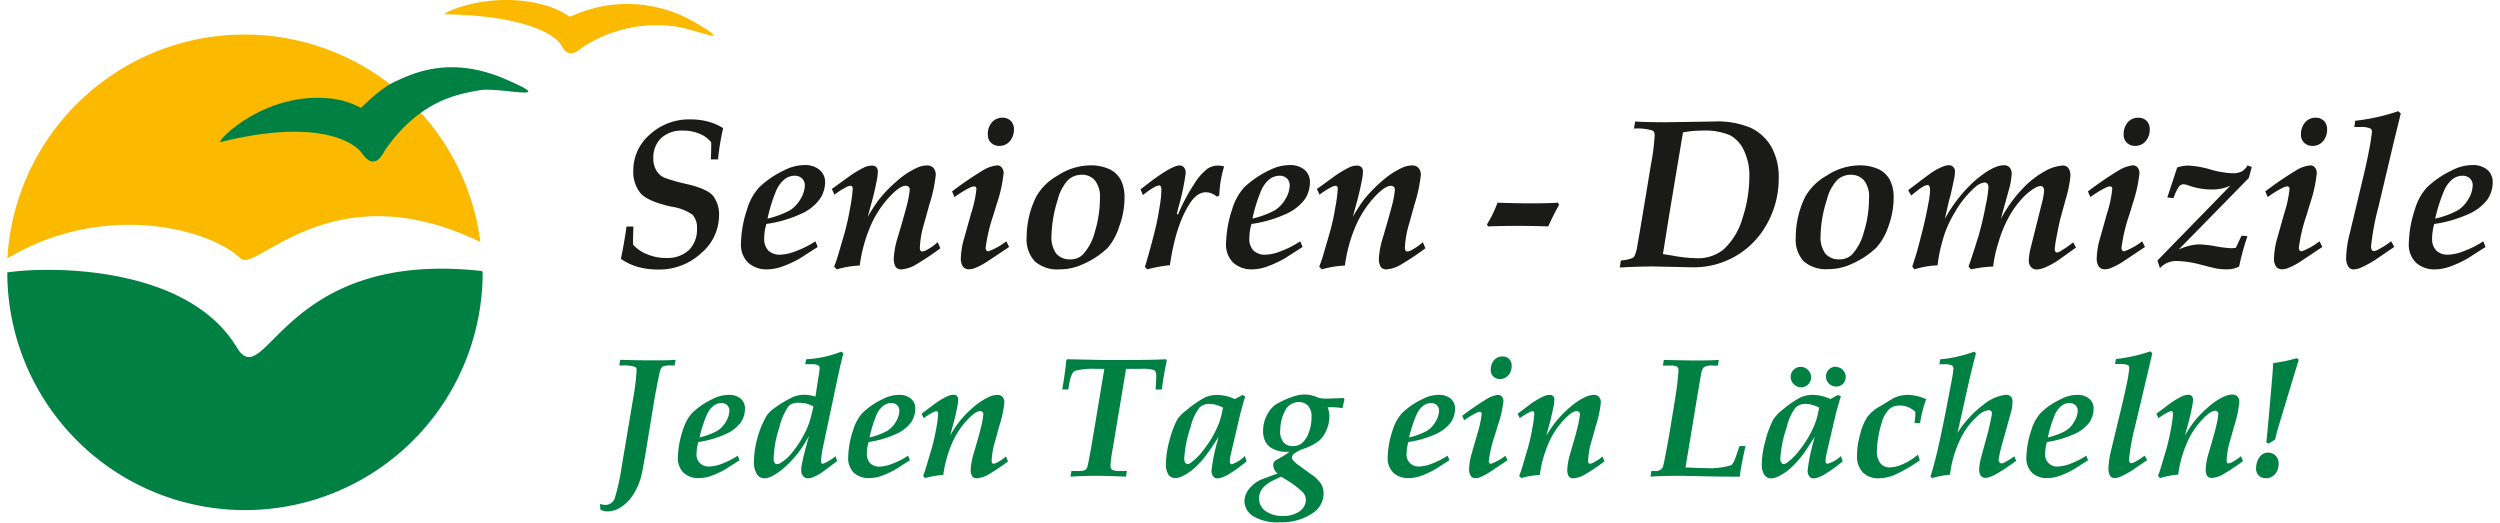 <?xml version="1.0"?>
<svg xmlns="http://www.w3.org/2000/svg" id="Ebene_1" data-name="Ebene 1" viewBox="0 0 438.57 92.23" width="397" height="83"><defs><style>.cls-1{fill:#008143;}.cls-2{fill:#fbba00;}.cls-3{fill:#1a1a18;}</style></defs><path class="cls-1" d="M136.51,106.61l-.08-1a3.61,3.61,0,0,0,1,.18,1.75,1.75,0,0,0,1.64-1.28A37.76,37.76,0,0,0,140.27,99l2-11.91A42.38,42.38,0,0,0,142.9,82a.57.57,0,0,0-.29-.57,5.91,5.91,0,0,0-2.13-.25h-.64l.16-1c2.11.07,4,.1,5.69.1s2.93,0,4.08-.1l-.17,1h-.52a3.85,3.85,0,0,0-1.61.2,1.77,1.77,0,0,0-.49,1c-.14.53-.44,2.06-.91,4.59l-1.53,9.32c-.4,2.37-.66,3.78-.78,4.22a11.08,11.08,0,0,1-1.45,3.44,7.22,7.22,0,0,1-2.15,2.21,4.41,4.41,0,0,1-2.34.77A2.55,2.55,0,0,1,136.51,106.61Z" transform="translate(-31.85 -16.69)"/><path class="cls-1" d="M160.75,97.1l.32.8-2.49,1.59a15.05,15.05,0,0,1-2.64,1.21,6.21,6.21,0,0,1-2,.35,3.8,3.8,0,0,1-2.76-.94,3.59,3.59,0,0,1-1-2.7,16.09,16.09,0,0,1,.87-4.79,7.91,7.91,0,0,1,1.66-3.07,13.19,13.19,0,0,1,3.58-2.44,6.19,6.19,0,0,1,2.87-.74,3.11,3.11,0,0,1,2.1.67,2.22,2.22,0,0,1,.76,1.76,4.3,4.3,0,0,1-.75,2.44,6.57,6.57,0,0,1-2.69,2.06,17.83,17.83,0,0,1-4.79,1.39,7.33,7.33,0,0,0-.31,2A2.08,2.08,0,0,0,155.83,99a6.61,6.61,0,0,0,2.15-.49A14.46,14.46,0,0,0,160.75,97.1ZM154,93.88a12.63,12.63,0,0,0,3.18-1.19,4.5,4.5,0,0,0,1.49-1.62,3.89,3.89,0,0,0,.6-1.88,1.36,1.36,0,0,0-.39-1,1.45,1.45,0,0,0-1-.38,2.31,2.31,0,0,0-1.39.47,4.11,4.11,0,0,0-1.22,1.65A22.57,22.57,0,0,0,154,93.88Z" transform="translate(-31.85 -16.69)"/><path class="cls-1" d="M178,97.18l.27.88-2.69,2a8.08,8.08,0,0,1-1.64.87,2.28,2.28,0,0,1-.81.16,1.06,1.06,0,0,1-.85-.4,1.61,1.61,0,0,1-.34-1.07,4.23,4.23,0,0,1,.08-.79c.22-1.13.44-2.09.66-2.89l.64-2.36a19,19,0,0,1-4.54,5.78c-1.37,1.15-2.48,1.73-3.33,1.73a1.57,1.57,0,0,1-1.33-.73,4.2,4.2,0,0,1-.52-2.38,17.21,17.21,0,0,1,2-7.5A4.38,4.38,0,0,1,166.82,89a20.58,20.58,0,0,1,3.61-2.23,5.28,5.28,0,0,1,2.12-.42,7.19,7.19,0,0,1,1.9.32l.5-3.2c.17-1.06.25-1.66.25-1.81a.56.56,0,0,0-.28-.52,2.28,2.28,0,0,0-1.11-.18h-1.16l.17-.88A19.22,19.22,0,0,0,179,78.74l.4.28c-.34,1.23-.69,2.75-1.07,4.54l-2.54,12a13.85,13.85,0,0,0-.35,2.47c0,.33.11.5.32.5A7.08,7.08,0,0,0,178,97.18Zm-3.9-8.76a4.78,4.78,0,0,0-2.52-.65,2.58,2.58,0,0,0-1.8.5,10.84,10.84,0,0,0-1.7,3.86,19,19,0,0,0-1,5.53,1.16,1.16,0,0,0,.17.7.5.5,0,0,0,.43.22,1.62,1.62,0,0,0,.82-.32,7.69,7.69,0,0,0,1.92-1.82,18.76,18.76,0,0,0,2.2-3.42,14.7,14.7,0,0,0,1.18-3.31Z" transform="translate(-31.85 -16.69)"/><path class="cls-1" d="M190.8,97.1l.33.8-2.5,1.59A14.68,14.68,0,0,1,186,100.7a6.21,6.21,0,0,1-2,.35,3.83,3.83,0,0,1-2.77-.94,3.59,3.59,0,0,1-1-2.7,16.37,16.37,0,0,1,.86-4.79,7.92,7.92,0,0,1,1.67-3.07,13.27,13.27,0,0,1,3.57-2.44,6.23,6.23,0,0,1,2.88-.74,3.11,3.11,0,0,1,2.1.67,2.22,2.22,0,0,1,.76,1.76,4.24,4.24,0,0,1-.76,2.44,6.57,6.57,0,0,1-2.69,2.06,17.64,17.64,0,0,1-4.78,1.39,7,7,0,0,0-.31,2,2.36,2.36,0,0,0,.59,1.75,2.33,2.33,0,0,0,1.7.59,6.66,6.66,0,0,0,2.15-.49A14.4,14.4,0,0,0,190.8,97.1ZM184,93.88a12.36,12.36,0,0,0,3.17-1.19,4.53,4.53,0,0,0,1.5-1.62,4,4,0,0,0,.59-1.88,1.36,1.36,0,0,0-.39-1,1.45,1.45,0,0,0-1.05-.38,2.3,2.3,0,0,0-1.38.47,4.11,4.11,0,0,0-1.22,1.65A21.74,21.74,0,0,0,184,93.88Z" transform="translate(-31.85 -16.69)"/><path class="cls-1" d="M193.82,101.05l-.37-.38c.2-.53.38-1,.51-1.46.47-1.59.8-2.71,1-3.36.33-1.19.61-2.41.83-3.68a20.22,20.22,0,0,0,.32-2.48c0-.29-.11-.44-.33-.44a1.65,1.65,0,0,0-.64.24,9.76,9.76,0,0,0-1.58,1l-.38-.79,2.21-1.67a14.65,14.65,0,0,1,2.42-1.46,2.7,2.7,0,0,1,1-.22.85.85,0,0,1,.62.22.94.94,0,0,1,.21.68,5.66,5.66,0,0,1-.11,1c-.22,1.12-.45,2.15-.71,3.09l-.6,2.2a24.24,24.24,0,0,1,1.56-2.38,20.64,20.64,0,0,1,2.6-2.68A11.73,11.73,0,0,1,205,86.77a3.86,3.86,0,0,1,1.53-.4,1.21,1.21,0,0,1,.94.36,1.46,1.46,0,0,1,.32,1,20.09,20.09,0,0,1-.9,4.14l-.74,2.69a13.79,13.79,0,0,0-.6,3.4c0,.37.11.56.33.56a1.77,1.77,0,0,0,.74-.28,7.17,7.17,0,0,0,1.45-1l.37.87a38.46,38.46,0,0,1-3.51,2.34,4.69,4.69,0,0,1-2,.64.94.94,0,0,1-.81-.35,2.13,2.13,0,0,1-.27-1.24,12.25,12.25,0,0,1,.59-3l.47-1.63q.63-2.17.78-2.88a13.51,13.51,0,0,0,.39-2.19.54.54,0,0,0-.15-.41.57.57,0,0,0-.42-.15c-.49,0-1.15.42-2,1.27a14.37,14.37,0,0,0-2.88,4.23,21,21,0,0,0-1.62,5.76A14.72,14.72,0,0,0,193.82,101.05Z" transform="translate(-31.85 -16.69)"/><path class="cls-1" d="M219.46,100.8l.16-1h1.22a2.46,2.46,0,0,0,1.23-.19,1.18,1.18,0,0,0,.41-.7c.09-.35.32-1.53.68-3.56q1.05-6.21,2.27-13.57h-1.5a12.21,12.21,0,0,0-3.67.35c-.43.18-.75.88-1,2.12l-.19,1.17H218c.31-1.72.55-3.46.73-5.21l.16-.13,6.18.13h4.17q4.89,0,7-.13l.22.13-.3,1.53c-.28,1.5-.47,2.73-.57,3.68h-1.12c.08-1,.12-1.81.12-2.38s-.13-.9-.39-1.05a7.66,7.66,0,0,0-2.45-.21h-2.49q-.7,4.26-2.42,14.48a19.19,19.19,0,0,0-.32,2.63.77.77,0,0,0,.31.7,2.8,2.8,0,0,0,1.35.21h1.23l-.16,1c-2.2-.1-4-.15-5.3-.15S221,100.7,219.46,100.8Z" transform="translate(-31.85 -16.69)"/><path class="cls-1" d="M250.22,97.15l.31.95q-3.66,3-5.13,3a.82.82,0,0,1-.72-.31,1.61,1.61,0,0,1-.34-1.06,31.73,31.73,0,0,1,1-5l.26-1a42.24,42.24,0,0,1-2.48,3.65A15.09,15.09,0,0,1,241,99.57a8.34,8.34,0,0,1-2,1.23,2.77,2.77,0,0,1-1,.25,1.48,1.48,0,0,1-1.25-.6,3.43,3.43,0,0,1-.45-2,16.19,16.19,0,0,1,.63-4.06,16.86,16.86,0,0,1,1.36-3.66,6.37,6.37,0,0,1,1.62-1.64,19,19,0,0,1,3.3-2.28,5.17,5.17,0,0,1,2.09-.43,7.41,7.41,0,0,1,3.16.74l1.37-.74.48.3c-.08.18-.18.49-.31.91l-.55,2-1.65,7.07a6.39,6.39,0,0,0-.22,1.42c0,.34.11.52.35.52A5.39,5.39,0,0,0,250.22,97.15Zm-3.85-8.54a7.3,7.3,0,0,0-1.27-.49,4.54,4.54,0,0,0-1.19-.16,2.43,2.43,0,0,0-1.72.68,9.32,9.32,0,0,0-1.55,3.45,21,21,0,0,0-1.11,5.47,1.44,1.44,0,0,0,.17.77.51.51,0,0,0,.42.25,1.24,1.24,0,0,0,.6-.25A11.35,11.35,0,0,0,243,96a18.74,18.74,0,0,0,2.15-3.47,11.75,11.75,0,0,0,1.07-3.2Z" transform="translate(-31.85 -16.69)"/><path class="cls-1" d="M256,100.25a2,2,0,0,1-.77-1.45,1,1,0,0,1,.45-.88l1.16-.67a10,10,0,0,0,1.23-.82l-.63,0a5,5,0,0,1-2.26-.55,2.82,2.82,0,0,1-1.27-1.17,3.78,3.78,0,0,1-.46-2,5.8,5.8,0,0,1,.67-2.76,5,5,0,0,1,1.54-1.87,15.23,15.23,0,0,1,3.1-1.41,5.72,5.72,0,0,1,1.9-.36,5.34,5.34,0,0,1,2.08.37,4.16,4.16,0,0,0,.92.29,8,8,0,0,0,1.09.06l2.91-.1.14.24-.35,1.54a12.38,12.38,0,0,0-2.23-.16l-.38,0a4.62,4.62,0,0,1,.31,1.63,6,6,0,0,1-.54,2.43,5.18,5.18,0,0,1-1.29,1.86,9.71,9.71,0,0,1-2.63,1.38,6,6,0,0,0-1.74.87,1,1,0,0,0-.42.68.76.76,0,0,0,.22.53,6.14,6.14,0,0,0,1.17,1l1.95,1.41a6.72,6.72,0,0,1,1.77,1.68,3.22,3.22,0,0,1,.48,1.73,4.12,4.12,0,0,1-1.83,3.42,9.67,9.67,0,0,1-5.89,1.68,8.26,8.26,0,0,1-4.72-1.09,3.21,3.21,0,0,1-1.53-2.68,3.48,3.48,0,0,1,.74-2,5.76,5.76,0,0,1,2.13-1.73C253.49,101.17,254.49,100.78,256,100.25Zm.65.55-1.48.68a6.85,6.85,0,0,0-1.38.93,3.1,3.1,0,0,0-.79,1,3,3,0,0,0-.27,1.27,2.69,2.69,0,0,0,1.12,2.17,4.92,4.92,0,0,0,3.08.87,4.69,4.69,0,0,0,3-.84,2.52,2.52,0,0,0,1.06-2,1.92,1.92,0,0,0-.46-1.23,14,14,0,0,0-2.51-2Zm-.19-8.11a3.05,3.05,0,0,0,.59,2.06,2.14,2.14,0,0,0,1.7.66,2.43,2.43,0,0,0,1.55-.53,4.14,4.14,0,0,0,1.19-1.82,7.45,7.45,0,0,0,.5-2.77,2.84,2.84,0,0,0-.6-2,2.19,2.19,0,0,0-1.69-.65,2.62,2.62,0,0,0-2.39,1.57A7.13,7.13,0,0,0,256.48,92.69Z" transform="translate(-31.85 -16.69)"/><path class="cls-1" d="M286,97.1l.32.8-2.49,1.59a15.05,15.05,0,0,1-2.64,1.21,6.16,6.16,0,0,1-2,.35,3.8,3.8,0,0,1-2.76-.94,3.59,3.59,0,0,1-1-2.7,16.09,16.09,0,0,1,.87-4.79A7.91,7.91,0,0,1,278,89.55a13.35,13.35,0,0,1,3.58-2.44,6.22,6.22,0,0,1,2.87-.74,3.11,3.11,0,0,1,2.1.67,2.23,2.23,0,0,1,.77,1.76,4.32,4.32,0,0,1-.76,2.44,6.57,6.57,0,0,1-2.69,2.06,17.72,17.72,0,0,1-4.79,1.39,7.33,7.33,0,0,0-.31,2A2.08,2.08,0,0,0,281.07,99a6.61,6.61,0,0,0,2.15-.49A14.46,14.46,0,0,0,286,97.1Zm-6.78-3.22a12.63,12.63,0,0,0,3.18-1.19,4.42,4.42,0,0,0,1.49-1.62,3.89,3.89,0,0,0,.6-1.88,1.36,1.36,0,0,0-.39-1,1.45,1.45,0,0,0-1-.38,2.35,2.35,0,0,0-1.39.47,4.2,4.2,0,0,0-1.22,1.65A22.57,22.57,0,0,0,279.21,93.88Z" transform="translate(-31.85 -16.69)"/><path class="cls-1" d="M288.93,90.85l-.35-.79a49.45,49.45,0,0,1,4.5-3.07,4.77,4.77,0,0,1,1.85-.62.86.86,0,0,1,.66.31,1.26,1.26,0,0,1,.26.84,19.47,19.47,0,0,1-1,4.28l-.48,1.59a23.41,23.41,0,0,0-1.1,4.64c0,.33.14.5.41.5a9.6,9.6,0,0,0,2.51-1.41l.39.78-3,2a9.9,9.9,0,0,1-1.83,1,2.22,2.22,0,0,1-.79.16,1,1,0,0,1-.86-.37,2,2,0,0,1-.3-1.21,10.8,10.8,0,0,1,.47-2.82l1-3.49a17.39,17.39,0,0,0,.74-3.42c0-.26-.11-.39-.34-.39a1.78,1.78,0,0,0-.7.24A14.19,14.19,0,0,0,288.93,90.85ZM293.62,82a2.56,2.56,0,0,1,.59-1.77,1.91,1.91,0,0,1,1.49-.64,1.56,1.56,0,0,1,1.16.45,1.59,1.59,0,0,1,.45,1.18,2.51,2.51,0,0,1-.58,1.69,1.89,1.89,0,0,1-1.48.66,1.59,1.59,0,0,1-1.18-.45A1.52,1.52,0,0,1,293.62,82Z" transform="translate(-31.85 -16.69)"/><path class="cls-1" d="M299,101.05l-.37-.38c.21-.53.38-1,.52-1.46.47-1.59.79-2.71,1-3.36.33-1.19.6-2.41.82-3.68a19,19,0,0,0,.33-2.48c0-.29-.11-.44-.34-.44a1.57,1.57,0,0,0-.63.24,9.45,9.45,0,0,0-1.59,1l-.38-.79,2.22-1.67A14.63,14.63,0,0,1,303,86.59a2.74,2.74,0,0,1,1-.22.88.88,0,0,1,.63.22.94.94,0,0,1,.21.68,5.8,5.8,0,0,1-.12,1c-.21,1.12-.45,2.15-.7,3.09l-.6,2.2A27.17,27.17,0,0,1,305,91.22a20.08,20.08,0,0,1,2.61-2.68,11.31,11.31,0,0,1,2.65-1.77,3.78,3.78,0,0,1,1.52-.4,1.19,1.19,0,0,1,.94.36,1.41,1.41,0,0,1,.32,1,19.81,19.81,0,0,1-.89,4.14l-.75,2.69a13.79,13.79,0,0,0-.6,3.4c0,.37.11.56.34.56a1.78,1.78,0,0,0,.73-.28,7.28,7.28,0,0,0,1.46-1l.36.87a40.35,40.35,0,0,1-3.5,2.34,4.72,4.72,0,0,1-2,.64,1,1,0,0,1-.81-.35,2.22,2.22,0,0,1-.26-1.24,12.25,12.25,0,0,1,.59-3l.47-1.63c.42-1.45.67-2.41.77-2.88a12.83,12.83,0,0,0,.4-2.19.51.51,0,0,0-.16-.41.56.56,0,0,0-.41-.15c-.49,0-1.16.42-2,1.27a14.2,14.2,0,0,0-2.89,4.23,21,21,0,0,0-1.62,5.76A14.94,14.94,0,0,0,299,101.05Z" transform="translate(-31.85 -16.69)"/><path class="cls-1" d="M321.8,100.8l.16-1h.66a1.36,1.36,0,0,0,1.34-.63c.12-.22.53-2.25,1.2-6.06l.92-5.63c.21-1.21.37-2.37.49-3.47s.17-1.77.17-2a.71.71,0,0,0-.27-.63,2.15,2.15,0,0,0-1.07-.18H324l.16-1c2.65.07,4.48.1,5.5.1,1.26,0,2.67,0,4.21-.1l-.17,1h-.82a3.22,3.22,0,0,0-1.61.24,2.05,2.05,0,0,0-.51,1.17c-.1.46-.38,2.12-.86,5q-1.26,7.65-1.92,11.55c1.52.09,2.7.13,3.52.13A13.2,13.2,0,0,0,336,98.8c.3-.13.62-.77,1-1.9l.51-1.5h1.06q-.84,3.69-1,5.4-3.63,0-6-.06l-4.28-.09Q323.59,100.65,321.8,100.8Z" transform="translate(-31.85 -16.69)"/><path class="cls-1" d="M355.41,97.15l.31.95q-3.66,3-5.13,3a.85.85,0,0,1-.72-.31,1.66,1.66,0,0,1-.34-1.06,33.08,33.08,0,0,1,1-5l.27-1c-1.2,1.88-2,3.1-2.48,3.65a15.62,15.62,0,0,1-2.17,2.24,8.34,8.34,0,0,1-2,1.23,2.69,2.69,0,0,1-1,.25,1.49,1.49,0,0,1-1.25-.6,3.43,3.43,0,0,1-.45-2,15.81,15.81,0,0,1,.64-4.06,16.92,16.92,0,0,1,1.35-3.66A6.54,6.54,0,0,1,345,89.08a18.91,18.91,0,0,1,3.31-2.28,5.14,5.14,0,0,1,2.09-.43,7.21,7.21,0,0,1,1.6.19,7,7,0,0,1,1.55.55l1.37-.74.49.3a7.53,7.53,0,0,0-.31.91l-.56,2-1.65,7.07A6.39,6.39,0,0,0,352.7,98c0,.34.12.52.35.52A5.39,5.39,0,0,0,355.41,97.15Zm-3.85-8.54a6.73,6.73,0,0,0-1.27-.49,4.52,4.52,0,0,0-1.18-.16,2.43,2.43,0,0,0-1.73.68,9.19,9.19,0,0,0-1.54,3.45,20.69,20.69,0,0,0-1.12,5.47,1.35,1.35,0,0,0,.18.77.49.49,0,0,0,.41.25,1.17,1.17,0,0,0,.6-.25A10.86,10.86,0,0,0,348.2,96a18.8,18.8,0,0,0,2.16-3.47,12.48,12.48,0,0,0,1.07-3.2Zm-3.26-7.18a1.75,1.75,0,0,1,1.27.52,1.77,1.77,0,1,1-2.5,2.5,1.73,1.73,0,0,1-.53-1.27,1.76,1.76,0,0,1,1.76-1.75Zm6.2,0a1.78,1.78,0,0,1,1.27,3,1.79,1.79,0,0,1-3-1.29,1.74,1.74,0,0,1,1.76-1.75Z" transform="translate(-31.85 -16.69)"/><path class="cls-1" d="M369,96.91l.33,1a27.42,27.42,0,0,1-4.47,2.59,7.6,7.6,0,0,1-2.72.59,3.85,3.85,0,0,1-2.89-1.06,4.15,4.15,0,0,1-1-3,13.48,13.48,0,0,1,.55-3.69A9.88,9.88,0,0,1,360,90.36a6.83,6.83,0,0,1,2.14-1.88l2.58-1.55a5.8,5.8,0,0,1,2.54-.56,6.91,6.91,0,0,1,1.49.19,10.51,10.51,0,0,1,1.7.56,21.72,21.72,0,0,0-1.07,4.23h-1a12.26,12.26,0,0,0,.16-1.54l0-.47a4.65,4.65,0,0,0-1.3-.82,4,4,0,0,0-1.46-.27,2.66,2.66,0,0,0-1.79.58,5.42,5.42,0,0,0-1.41,2.54,18.83,18.83,0,0,0-.83,4.95,3.23,3.23,0,0,0,.62,2.1,2,2,0,0,0,1.64.75,6.27,6.27,0,0,0,2.38-.6A10.72,10.72,0,0,0,369,96.91Z" transform="translate(-31.85 -16.69)"/><path class="cls-1" d="M371.5,101.05l-.29-.25c.57-1.86,1.11-3.93,1.6-6.21l.44-2.08q.57-2.66,1.75-8.94a15.83,15.83,0,0,0,.26-1.77.67.67,0,0,0-.31-.65,3.31,3.31,0,0,0-1.39-.18h-.78l.15-.88a19.39,19.39,0,0,0,3-.47,21.86,21.86,0,0,0,3-.88l.31.27q-.72,2.73-1.47,6.06l-1.79,8A18.93,18.93,0,0,1,380.69,88a7.46,7.46,0,0,1,3.77-1.64,1.27,1.27,0,0,1,.93.31,1.37,1.37,0,0,1,.29,1,7.31,7.31,0,0,1-.14,1.3c-.05.22-.33,1.23-.83,3L384.15,94a30.33,30.33,0,0,0-.92,3.8.7.7,0,0,0,.17.47.49.49,0,0,0,.39.19,1.25,1.25,0,0,0,.57-.22A10.15,10.15,0,0,0,386,97.2l.33.81q-4.1,3-5.35,3a1.08,1.08,0,0,1-.88-.36,1.79,1.79,0,0,1-.29-1.12,8.08,8.08,0,0,1,.23-1.71l1-3.7.37-1.35c.15-.6.35-1.5.58-2.69a3.33,3.33,0,0,0,.06-.46.55.55,0,0,0-.15-.4.56.56,0,0,0-.4-.16,3.41,3.41,0,0,0-1.93,1,12.84,12.84,0,0,0-3.14,4.23,19.56,19.56,0,0,0-1.77,6.16A17.57,17.57,0,0,0,371.5,101.05Z" transform="translate(-31.85 -16.69)"/><path class="cls-1" d="M398.7,97.1l.32.8-2.49,1.59a15.05,15.05,0,0,1-2.64,1.21,6.21,6.21,0,0,1-2,.35,3.8,3.8,0,0,1-2.76-.94,3.59,3.59,0,0,1-1-2.7,16.09,16.09,0,0,1,.87-4.79,7.91,7.91,0,0,1,1.66-3.07,13.19,13.19,0,0,1,3.58-2.44,6.16,6.16,0,0,1,2.87-.74,3.11,3.11,0,0,1,2.1.67A2.23,2.23,0,0,1,400,88.8a4.32,4.32,0,0,1-.76,2.44,6.57,6.57,0,0,1-2.69,2.06,17.83,17.83,0,0,1-4.79,1.39,7.33,7.33,0,0,0-.31,2A2.08,2.08,0,0,0,393.78,99a6.61,6.61,0,0,0,2.15-.49A14.46,14.46,0,0,0,398.7,97.1Zm-6.78-3.22a12.63,12.63,0,0,0,3.18-1.19,4.5,4.5,0,0,0,1.49-1.62,3.89,3.89,0,0,0,.6-1.88,1.36,1.36,0,0,0-.39-1,1.45,1.45,0,0,0-1.05-.38,2.33,2.33,0,0,0-1.39.47,4.11,4.11,0,0,0-1.22,1.65A22.57,22.57,0,0,0,391.92,93.88Z" transform="translate(-31.85 -16.69)"/><path class="cls-1" d="M409,97.09l.45.79-2.63,1.79a15.08,15.08,0,0,1-2.16,1.17,3,3,0,0,1-1,.21.91.91,0,0,1-.75-.41,2.26,2.26,0,0,1-.29-1.28,15.26,15.26,0,0,1,.51-3.4l1.9-7.87c.3-1.22.62-2.74,1-4.55.17-1.1.26-1.75.26-2a.46.46,0,0,0-.26-.43,3.54,3.54,0,0,0-1.38-.19h-.85l.13-.88a27.81,27.81,0,0,0,6.08-1.35l.35.33-1,4.25-2.11,8.92a36.69,36.69,0,0,0-1,5.55,1,1,0,0,0,.11.53.34.34,0,0,0,.29.16,1.46,1.46,0,0,0,.64-.24A10.51,10.51,0,0,0,409,97.09Z" transform="translate(-31.85 -16.69)"/><path class="cls-1" d="M411.72,101.05l-.37-.38c.21-.53.38-1,.51-1.46l1-3.36c.33-1.19.6-2.41.82-3.68a19,19,0,0,0,.33-2.48c0-.29-.12-.44-.34-.44a1.57,1.57,0,0,0-.63.24,9.45,9.45,0,0,0-1.59,1l-.38-.79,2.22-1.67a14.63,14.63,0,0,1,2.41-1.46,2.7,2.7,0,0,1,1-.22.85.85,0,0,1,.62.22.9.9,0,0,1,.22.68,5.8,5.8,0,0,1-.12,1c-.21,1.12-.45,2.15-.71,3.09l-.6,2.2a26.37,26.37,0,0,1,1.56-2.38,20.64,20.64,0,0,1,2.6-2.68,11.73,11.73,0,0,1,2.65-1.77,3.86,3.86,0,0,1,1.53-.4,1.21,1.21,0,0,1,.94.36,1.46,1.46,0,0,1,.32,1,20.53,20.53,0,0,1-.89,4.14l-.75,2.69a13.79,13.79,0,0,0-.6,3.4c0,.37.11.56.34.56a1.78,1.78,0,0,0,.73-.28,6.9,6.9,0,0,0,1.45-1l.37.87a38.46,38.46,0,0,1-3.51,2.34,4.64,4.64,0,0,1-2,.64,1,1,0,0,1-.81-.35,2.22,2.22,0,0,1-.26-1.24,12.11,12.11,0,0,1,.58-3l.47-1.63q.63-2.17.78-2.88a14,14,0,0,0,.4-2.19.55.55,0,0,0-.16-.41.57.57,0,0,0-.42-.15c-.49,0-1.15.42-2,1.27a14.2,14.2,0,0,0-2.89,4.23,21,21,0,0,0-1.62,5.76A14.94,14.94,0,0,0,411.72,101.05Z" transform="translate(-31.85 -16.69)"/><path class="cls-1" d="M428.67,99.3a3.27,3.27,0,0,1,.54-1.83,1.84,1.84,0,0,1,3.43,1,2.73,2.73,0,0,1-.62,1.87,2,2,0,0,1-1.62.73,1.71,1.71,0,0,1-1.27-.47A1.73,1.73,0,0,1,428.67,99.3Zm2.2-4.33-.4-.24q.19-1.53.85-9.18.35-3.94.36-4.8a24.12,24.12,0,0,0,4.16-.86l.36.28-.69,2.24-2.78,9.2c-.34,1.14-.57,2-.69,2.63Z" transform="translate(-31.85 -16.69)"/><path class="cls-1" d="M31.85,64.76a41.94,41.94,0,1,0,83.88,0l-.09-.24c-35.61-4-38.19,22.2-43.38,13.33C63.57,63.65,39.74,63.6,31.85,64.76" transform="translate(-31.85 -16.69)"/><path class="cls-2" d="M115.39,59.42c-26.82-13-40,6.16-42.53,2.72-6-5.41-24.46-9.78-41,.15l0,0a41.94,41.94,0,0,1,83.47-2.89" transform="translate(-31.85 -16.69)"/><path class="cls-2" d="M109,19.21c0-.5,8.67-4.27,17.93-1.54a13.87,13.87,0,0,1,4.16,2,25.62,25.62,0,0,1,6-1.92,23.71,23.71,0,0,1,16.37,3.05c7.58,4.48-1,.7-4.17.51a23.85,23.85,0,0,0-16.07,3.82c-2.58,2.29-3.41-.21-3.68-.55C129.54,24.57,126.84,19.5,109,19.21Z" transform="translate(-31.85 -16.69)"/><path class="cls-1" d="M69.39,41.78c-.13-.74,8.22-8.93,19.53-7.71a14.5,14.5,0,0,1,5.35,1.67s3.36-3.48,6-4.65,9.33-4.79,19.38-.47-.92,1.35-4.49,2-10.43,1.63-16.64,10.53c-2.08,4.17-3.89.73-4.31.31C94.21,43.48,89.41,36.81,69.39,41.78Z" transform="translate(-31.85 -16.69)"/><path class="cls-3" d="M140.12,62.36c.37-1.69.69-3.58,1-5.69h1.21l-.06,2,0,1.18a6.31,6.31,0,0,0,2.43,1.68,8.33,8.33,0,0,0,3.35.68,5.62,5.62,0,0,0,4.09-1.4A5.12,5.12,0,0,0,153.55,57a3.27,3.27,0,0,0-.82-2.44A8.72,8.72,0,0,0,149,53.15c-2.85-.64-4.68-1.45-5.48-2.45a6,6,0,0,1-1.21-3.92,8.35,8.35,0,0,1,2.91-6.34,10.26,10.26,0,0,1,7.21-2.68,11.76,11.76,0,0,1,3.08.39,9.44,9.44,0,0,1,2.66,1.15,43.15,43.15,0,0,0-.91,5.52H156l.06-1.94,0-1.06a4.8,4.8,0,0,0-2-1.5,7.16,7.16,0,0,0-3-.58,5.34,5.34,0,0,0-3.83,1.31,4.72,4.72,0,0,0-1.38,3.59,4.07,4.07,0,0,0,.57,2.2,3.05,3.05,0,0,0,1.6,1.29,32.42,32.42,0,0,0,3.54,1q3.82.85,4.88,2.18a5.46,5.46,0,0,1,1,3.5,8.71,8.71,0,0,1-3.14,6.54,10.82,10.82,0,0,1-7.59,2.9,13.48,13.48,0,0,1-3.64-.47A10.15,10.15,0,0,1,140.12,62.36Z" transform="translate(-31.85 -16.69)"/><path class="cls-3" d="M174.45,59.27l.4,1-3.12,2a19,19,0,0,1-3.29,1.51,8.1,8.1,0,0,1-2.45.44A4.8,4.8,0,0,1,162.53,63a4.48,4.48,0,0,1-1.22-3.38,20.3,20.3,0,0,1,1.08-6,10,10,0,0,1,2.09-3.83,16.54,16.54,0,0,1,4.46-3.05,7.83,7.83,0,0,1,3.6-.92,3.87,3.87,0,0,1,2.62.83,2.78,2.78,0,0,1,1,2.2,5.39,5.39,0,0,1-1,3.06,8.33,8.33,0,0,1-3.37,2.57,21.93,21.93,0,0,1-6,1.73,9.21,9.21,0,0,0-.38,2.5,3,3,0,0,0,.74,2.2,2.93,2.93,0,0,0,2.12.72,8.07,8.07,0,0,0,2.69-.61A16.94,16.94,0,0,0,174.45,59.27Zm-8.48-4a16,16,0,0,0,4-1.48,5.72,5.72,0,0,0,1.86-2,4.88,4.88,0,0,0,.75-2.35,1.69,1.69,0,0,0-.49-1.26,1.8,1.8,0,0,0-1.32-.48,2.86,2.86,0,0,0-1.72.59,5.18,5.18,0,0,0-1.53,2.06A27.63,27.63,0,0,0,166,55.25Z" transform="translate(-31.85 -16.69)"/><path class="cls-3" d="M178.21,64.22l-.46-.48c.26-.66.47-1.27.64-1.82.59-2,1-3.4,1.23-4.21a46.13,46.13,0,0,0,1-4.6,24.43,24.43,0,0,0,.41-3.09c0-.37-.14-.55-.42-.55a1.91,1.91,0,0,0-.79.29,11.85,11.85,0,0,0-2,1.28l-.48-1L180.16,48a18.66,18.66,0,0,1,3-1.82,3.32,3.32,0,0,1,1.25-.27,1.07,1.07,0,0,1,.79.27,1.18,1.18,0,0,1,.26.85,7.18,7.18,0,0,1-.15,1.3c-.26,1.4-.56,2.68-.88,3.86l-.75,2.75a34.4,34.4,0,0,1,1.95-3,24.58,24.58,0,0,1,3.25-3.35,14.31,14.31,0,0,1,3.31-2.21,4.6,4.6,0,0,1,1.91-.5,1.53,1.53,0,0,1,1.18.44,1.86,1.86,0,0,1,.4,1.27,25.19,25.19,0,0,1-1.12,5.18l-.93,3.36a17.09,17.09,0,0,0-.75,4.24c0,.47.14.7.42.7a2.18,2.18,0,0,0,.92-.35,9.57,9.57,0,0,0,1.81-1.3l.46,1.08a47.12,47.12,0,0,1-4.38,2.92,5.85,5.85,0,0,1-2.5.81,1.19,1.19,0,0,1-1-.44,2.7,2.7,0,0,1-.33-1.55A15.17,15.17,0,0,1,189,58.5l.59-2q.78-2.72,1-3.6a16.76,16.76,0,0,0,.5-2.73.68.68,0,0,0-.19-.52.76.76,0,0,0-.53-.18c-.61,0-1.44.52-2.49,1.58a18,18,0,0,0-3.61,5.29,26.76,26.76,0,0,0-2,7.2A17.69,17.69,0,0,0,178.21,64.22Z" transform="translate(-31.85 -16.69)"/><path class="cls-3" d="M199,51.47l-.44-1a61.93,61.93,0,0,1,5.63-3.83,6,6,0,0,1,2.31-.77,1,1,0,0,1,.83.38,1.54,1.54,0,0,1,.33,1,25.11,25.11,0,0,1-1.19,5.36l-.61,2a29.29,29.29,0,0,0-1.37,5.8c0,.41.17.62.51.62a11.91,11.91,0,0,0,3.14-1.76l.49,1-3.79,2.53A11.87,11.87,0,0,1,202.56,64a2.67,2.67,0,0,1-1,.21,1.3,1.3,0,0,1-1.07-.47,2.46,2.46,0,0,1-.38-1.52,14.07,14.07,0,0,1,.59-3.52l1.23-4.37a21,21,0,0,0,.93-4.27c0-.32-.15-.48-.43-.48a2.24,2.24,0,0,0-.88.3A17.32,17.32,0,0,0,199,51.47Zm5.87-11a3.14,3.14,0,0,1,.73-2.2,2.41,2.41,0,0,1,1.87-.81,2,2,0,0,1,1.45.56,2,2,0,0,1,.56,1.48,3.11,3.11,0,0,1-.73,2.11,2.34,2.34,0,0,1-1.85.82,2,2,0,0,1-1.47-.56A1.91,1.91,0,0,1,204.88,40.42Z" transform="translate(-31.85 -16.69)"/><path class="cls-3" d="M211.72,58.59a16.36,16.36,0,0,1,1.64-7.1,9.63,9.63,0,0,1,3.84-3.82,10.67,10.67,0,0,1,5.64-1.8,8,8,0,0,1,3.49.67,4.45,4.45,0,0,1,2,1.89,6.77,6.77,0,0,1,.66,3.22,14.47,14.47,0,0,1-.93,5A10.45,10.45,0,0,1,226,60.45a14.91,14.91,0,0,1-4.35,2.86,9.65,9.65,0,0,1-4.09.91,6,6,0,0,1-4.39-1.41A5.68,5.68,0,0,1,211.72,58.59Zm4.39-.4a5,5,0,0,0,.84,3.27,3.22,3.22,0,0,0,2.56,1,3.06,3.06,0,0,0,2.11-.83,9.27,9.27,0,0,0,2.13-4,20.42,20.42,0,0,0,.91-6,4.59,4.59,0,0,0-.89-3.1,2.94,2.94,0,0,0-2.37-1,3.48,3.48,0,0,0-2.35.91,7.78,7.78,0,0,0-1.84,3.49A22.45,22.45,0,0,0,216.11,58.19Z" transform="translate(-31.85 -16.69)"/><path class="cls-3" d="M233,64.22l-.41-.43q1-3.27,1.86-6.79.44-1.84.81-4.26a18.67,18.67,0,0,0,.24-2.47,1.52,1.52,0,0,0-.11-.68.33.33,0,0,0-.3-.18,2,2,0,0,0-.84.31,12.39,12.39,0,0,0-2,1.4l-.44-1c3.56-2.83,5.86-4.24,6.92-4.24a1,1,0,0,1,.76.36,1.51,1.51,0,0,1,.3,1,43.34,43.34,0,0,1-1.34,6.26l-.24,1h.24a32.92,32.92,0,0,1,2.8-5.29,10,10,0,0,1,2.48-2.82,3.43,3.43,0,0,1,1.84-.48,3.18,3.18,0,0,1,1,.16,19.23,19.23,0,0,0-.85,5.09l-.42.25a2.93,2.93,0,0,0-1.94-.79c-1.12,0-2.13.75-3,2.23Q238,56.61,237,63.48A26.79,26.79,0,0,0,233,64.22Z" transform="translate(-31.85 -16.69)"/><path class="cls-3" d="M260,59.27l.41,1-3.12,2A19.66,19.66,0,0,1,254,63.78a8.1,8.1,0,0,1-2.45.44A4.79,4.79,0,0,1,248.13,63a4.48,4.48,0,0,1-1.22-3.38,20.3,20.3,0,0,1,1.08-6,10,10,0,0,1,2.08-3.83,16.79,16.79,0,0,1,4.47-3.05,7.83,7.83,0,0,1,3.6-.92,3.88,3.88,0,0,1,2.62.83,2.8,2.8,0,0,1,.95,2.2,5.38,5.38,0,0,1-.94,3.06,8.33,8.33,0,0,1-3.37,2.57,21.93,21.93,0,0,1-6,1.73,9.21,9.21,0,0,0-.38,2.5,2.94,2.94,0,0,0,.74,2.2,2.91,2.91,0,0,0,2.12.72,8.07,8.07,0,0,0,2.69-.61A16.88,16.88,0,0,0,260,59.27Zm-8.47-4a15.89,15.89,0,0,0,4-1.48,5.75,5.75,0,0,0,1.87-2,4.85,4.85,0,0,0,.74-2.35,1.69,1.69,0,0,0-.48-1.26,1.82,1.82,0,0,0-1.32-.48,2.89,2.89,0,0,0-1.73.59,5.17,5.17,0,0,0-1.52,2.06A27.63,27.63,0,0,0,251.57,55.25Z" transform="translate(-31.85 -16.69)"/><path class="cls-3" d="M263.81,64.22l-.46-.48c.26-.66.47-1.27.64-1.82.58-2,1-3.4,1.23-4.21.41-1.48.75-3,1-4.6a23.72,23.72,0,0,0,.4-3.09c0-.37-.14-.55-.42-.55a2,2,0,0,0-.79.29,12.74,12.74,0,0,0-2,1.28l-.47-1L265.76,48a18.24,18.24,0,0,1,3-1.82,3.32,3.32,0,0,1,1.25-.27,1.06,1.06,0,0,1,.78.27,1.14,1.14,0,0,1,.27.85,7.18,7.18,0,0,1-.15,1.3c-.27,1.4-.56,2.68-.88,3.86l-.75,2.75a32.79,32.79,0,0,1,1.94-3,25.25,25.25,0,0,1,3.26-3.35,14.31,14.31,0,0,1,3.31-2.21,4.56,4.56,0,0,1,1.91-.5,1.52,1.52,0,0,1,1.17.44,1.81,1.81,0,0,1,.41,1.27,25.92,25.92,0,0,1-1.12,5.18l-.93,3.36a16.74,16.74,0,0,0-.76,4.24c0,.47.14.7.43.7a2.15,2.15,0,0,0,.91-.35,9.36,9.36,0,0,0,1.82-1.3l.46,1.08a46.79,46.79,0,0,1-4.39,2.92,5.77,5.77,0,0,1-2.49.81,1.19,1.19,0,0,1-1-.44,2.7,2.7,0,0,1-.33-1.55,15.17,15.17,0,0,1,.74-3.73l.58-2c.53-1.81.85-3,1-3.6a16.76,16.76,0,0,0,.5-2.73.69.69,0,0,0-.2-.52.73.73,0,0,0-.52-.18c-.61,0-1.44.52-2.5,1.58a18.17,18.17,0,0,0-3.6,5.29,26.4,26.4,0,0,0-2,7.2A17.69,17.69,0,0,0,263.81,64.22Z" transform="translate(-31.85 -16.69)"/><path class="cls-3" d="M293.14,56.64l-.19-.35a21,21,0,0,0,1.86-3.83c2.26.07,4.09.11,5.48.11s3.22,0,5.19-.11l.21.36c-.65,1.14-1.29,2.41-1.93,3.82q-2.82-.09-5.34-.09T293.14,56.64Z" transform="translate(-31.85 -16.69)"/><path class="cls-3" d="M316.38,63.9l.2-1.25a6.77,6.77,0,0,0,1.69-.31,1.14,1.14,0,0,0,.69-.42,6.48,6.48,0,0,0,.51-1.78q.5-2.78,2.41-14.38a38.78,38.78,0,0,0,.66-5.17c0-.46-.13-.74-.4-.87a9.26,9.26,0,0,0-3.25-.34l.21-1.25c1.24.08,3,.13,5.37.13l8.51-.13a15.14,15.14,0,0,1,6.55,1.13,8.31,8.31,0,0,1,3.61,3.36,10.75,10.75,0,0,1,1.29,5.45,16.32,16.32,0,0,1-2,8,14.7,14.7,0,0,1-13.15,7.79l-7.08-.15C320.28,63.72,318.35,63.78,316.38,63.9ZM324,61.52l1.67.27a25.18,25.18,0,0,0,4.17.46,7.2,7.2,0,0,0,4.84-1.52,12.07,12.07,0,0,0,3.38-5.6,23.69,23.69,0,0,0,1.19-7.24,10.2,10.2,0,0,0-1-4.75,5.75,5.75,0,0,0-2.48-2.62,11.32,11.32,0,0,0-4.86-.78,18.2,18.2,0,0,0-3.37.31l-1.19,7.1-1.23,7.38Z" transform="translate(-31.85 -16.69)"/><path class="cls-3" d="M347.44,58.59a16.34,16.34,0,0,1,1.63-7.1,9.73,9.73,0,0,1,3.85-3.82,10.62,10.62,0,0,1,5.63-1.8,8,8,0,0,1,3.49.67,4.45,4.45,0,0,1,2,1.89,6.64,6.64,0,0,1,.67,3.22,14.47,14.47,0,0,1-.93,5,10.45,10.45,0,0,1-2.14,3.76,14.91,14.91,0,0,1-4.35,2.86,9.57,9.57,0,0,1-4.08.91,6,6,0,0,1-4.4-1.41A5.68,5.68,0,0,1,347.44,58.59Zm4.38-.4a5,5,0,0,0,.85,3.27,3.19,3.19,0,0,0,2.55,1,3.08,3.08,0,0,0,2.12-.83,9.28,9.28,0,0,0,2.12-4,20.09,20.09,0,0,0,.91-6,4.59,4.59,0,0,0-.88-3.1,3,3,0,0,0-2.37-1,3.5,3.5,0,0,0-2.36.91,7.79,7.79,0,0,0-1.83,3.49A22.15,22.15,0,0,0,351.82,58.19Z" transform="translate(-31.85 -16.69)"/><path class="cls-3" d="M368.37,64.22l-.37-.5.45-1.41c.27-.82.62-2,1-3.58.58-2.17,1.05-4.23,1.4-6.2a15.13,15.13,0,0,0,.29-2.18,2,2,0,0,0-.14-.85.35.35,0,0,0-.31-.16c-.47,0-1.42.61-2.87,1.85l-.55-.94c2.1-1.6,3.42-2.59,4-3a10,10,0,0,1,2.15-1.17,2.94,2.94,0,0,1,1-.24,1.09,1.09,0,0,1,.81.31,1.15,1.15,0,0,1,.31.83,8.17,8.17,0,0,1-.22,1.56c-.38,1.81-.65,3-.83,3.52l-.75,3.26a25.91,25.91,0,0,1,5-6.47q3.4-3,5.43-3a1.27,1.27,0,0,1,1,.39,1.54,1.54,0,0,1,.37,1.11,12.07,12.07,0,0,1-.35,2.3c-.66,2.38-1.18,4.28-1.56,5.68A23.68,23.68,0,0,1,387.45,50a15.71,15.71,0,0,1,3.95-3.1,7.35,7.35,0,0,1,3.15-1,1.2,1.2,0,0,1,1,.45,2.38,2.38,0,0,1,.35,1.46,21,21,0,0,1-.85,4.12l-.76,2.77c-.26.91-.55,2.26-.88,4.06a16.91,16.91,0,0,0-.27,1.82q0,.66.42.66a1.17,1.17,0,0,0,.6-.24,19.31,19.31,0,0,0,2.24-1.54l.49.91-3.13,2.24a13,13,0,0,1-2.38,1.29,4.57,4.57,0,0,1-1.43.35,1.31,1.31,0,0,1-1-.44,1.76,1.76,0,0,1-.39-1.23,11.3,11.3,0,0,1,.35-2.21l2-8a11.69,11.69,0,0,0,.35-2,1,1,0,0,0-.17-.64.52.52,0,0,0-.44-.21,2,2,0,0,0-.91.28,9.87,9.87,0,0,0-2.43,2A16.55,16.55,0,0,0,385,55.06a22.12,22.12,0,0,0-1.81,4.48,21.08,21.08,0,0,0-.91,4.18,23.19,23.19,0,0,0-3.92.5l-.44-.5q.42-1.06,1.74-5.3A53.42,53.42,0,0,0,380.94,53a21.85,21.85,0,0,0,.5-3.24,1,1,0,0,0-.18-.65.65.65,0,0,0-.5-.22,3.13,3.13,0,0,0-1.7.85,17.37,17.37,0,0,0-3.59,4.49,18.93,18.93,0,0,0-2.17,5.07,26.76,26.76,0,0,0-.84,4.21A15.9,15.9,0,0,0,368.37,64.22Z" transform="translate(-31.85 -16.69)"/><path class="cls-3" d="M399.43,51.47l-.44-1a61.93,61.93,0,0,1,5.63-3.83,6,6,0,0,1,2.31-.77,1,1,0,0,1,.83.38,1.54,1.54,0,0,1,.33,1,25.11,25.11,0,0,1-1.19,5.36l-.61,2a29.29,29.29,0,0,0-1.37,5.8c0,.41.17.62.51.62a12.08,12.08,0,0,0,3.14-1.76l.49,1-3.79,2.53A12.17,12.17,0,0,1,403,64a2.67,2.67,0,0,1-1,.21,1.29,1.29,0,0,1-1.07-.47,2.46,2.46,0,0,1-.38-1.52,14.07,14.07,0,0,1,.59-3.52l1.23-4.37a21.46,21.46,0,0,0,.92-4.27q0-.48-.42-.48a2.24,2.24,0,0,0-.88.3A17.32,17.32,0,0,0,399.43,51.47Zm5.87-11a3.14,3.14,0,0,1,.73-2.2,2.4,2.4,0,0,1,1.86-.81,2,2,0,0,1,1.46.56,2,2,0,0,1,.55,1.48,3.1,3.1,0,0,1-.72,2.11,2.34,2.34,0,0,1-1.85.82,2,2,0,0,1-1.47-.56A1.87,1.87,0,0,1,405.3,40.42Z" transform="translate(-31.85 -16.69)"/><path class="cls-3" d="M411.7,64l-.44-1.34,12.87-13.21a7.6,7.6,0,0,1-3.23.68,12.18,12.18,0,0,1-4-.66,3.19,3.19,0,0,0-1.07-.26,1,1,0,0,0-.84.51,9.38,9.38,0,0,0-.9,1.93L413,51.54l1.75-5.3a6.32,6.32,0,0,1,1-.25,5.7,5.7,0,0,1,1-.08,16.42,16.42,0,0,1,3.87.69,16.06,16.06,0,0,0,3.94.66,3.52,3.52,0,0,0,1.61-.33,2.93,2.93,0,0,0,1-1.06l.74.29-.52,1.93L415,60.73a9.58,9.58,0,0,1,3.52-.92,19.63,19.63,0,0,1,2.86.31,20.79,20.79,0,0,0,2.86.37,6.74,6.74,0,0,0,.86-.07l1-2.15,1.05.09a42.38,42.38,0,0,0-1.47,5.36,4.72,4.72,0,0,1-2.24.5,11.16,11.16,0,0,1-1.66-.13c-.37-.06-1.33-.3-2.89-.7a17.59,17.59,0,0,0-4.16-.64A3.91,3.91,0,0,0,411.7,64Z" transform="translate(-31.85 -16.69)"/><path class="cls-3" d="M430.73,51.47l-.44-1a60.47,60.47,0,0,1,5.63-3.83,5.9,5.9,0,0,1,2.31-.77,1,1,0,0,1,.82.38,1.54,1.54,0,0,1,.33,1,24.47,24.47,0,0,1-1.19,5.36l-.6,2a28.54,28.54,0,0,0-1.37,5.8c0,.41.17.62.51.62a11.93,11.93,0,0,0,3.13-1.76l.5,1-3.8,2.53A11.87,11.87,0,0,1,434.28,64a2.75,2.75,0,0,1-1,.21,1.31,1.31,0,0,1-1.08-.47,2.46,2.46,0,0,1-.37-1.52,14,14,0,0,1,.58-3.52l1.23-4.37a21,21,0,0,0,.93-4.27q0-.48-.42-.48a2.19,2.19,0,0,0-.88.3A16.33,16.33,0,0,0,430.73,51.47Zm5.86-11a3.15,3.15,0,0,1,.74-2.2,2.37,2.37,0,0,1,1.86-.81,2,2,0,0,1,1.45.56,2,2,0,0,1,.56,1.48,3.1,3.1,0,0,1-.72,2.11,2.35,2.35,0,0,1-1.86.82,2,2,0,0,1-1.47-.56A1.91,1.91,0,0,1,436.59,40.42Z" transform="translate(-31.85 -16.69)"/><path class="cls-3" d="M452.5,59.26l.55,1-3.28,2.24a20.15,20.15,0,0,1-2.7,1.46,3.66,3.66,0,0,1-1.21.27,1.13,1.13,0,0,1-.94-.52,2.8,2.8,0,0,1-.36-1.6,18.83,18.83,0,0,1,.64-4.25L447.56,48q.57-2.3,1.22-5.69c.22-1.38.33-2.2.33-2.44a.55.55,0,0,0-.33-.53,4.24,4.24,0,0,0-1.73-.24H446l.16-1.1a35.72,35.72,0,0,0,7.6-1.69l.44.4-1.3,5.32L450.26,53.2a44.75,44.75,0,0,0-1.3,6.94,1.2,1.2,0,0,0,.14.66.4.4,0,0,0,.36.2,1.86,1.86,0,0,0,.8-.3A13.64,13.64,0,0,0,452.5,59.26Z" transform="translate(-31.85 -16.69)"/><path class="cls-3" d="M468.75,59.27l.41,1-3.12,2a19.66,19.66,0,0,1-3.29,1.51,8.1,8.1,0,0,1-2.45.44A4.79,4.79,0,0,1,456.84,63a4.48,4.48,0,0,1-1.22-3.38,20.3,20.3,0,0,1,1.08-6,10,10,0,0,1,2.08-3.83,16.79,16.79,0,0,1,4.47-3.05,7.8,7.8,0,0,1,3.6-.92,3.88,3.88,0,0,1,2.62.83,2.8,2.8,0,0,1,.95,2.2,5.38,5.38,0,0,1-.94,3.06,8.33,8.33,0,0,1-3.37,2.57,21.93,21.93,0,0,1-6,1.73,9.21,9.21,0,0,0-.38,2.5,2.94,2.94,0,0,0,.74,2.2,2.91,2.91,0,0,0,2.12.72,8.12,8.12,0,0,0,2.69-.61A16.88,16.88,0,0,0,468.75,59.27Zm-8.47-4a15.73,15.73,0,0,0,4-1.48,5.75,5.75,0,0,0,1.87-2,5,5,0,0,0,.74-2.35,1.69,1.69,0,0,0-.48-1.26,1.82,1.82,0,0,0-1.32-.48,2.89,2.89,0,0,0-1.73.59,5.17,5.17,0,0,0-1.52,2.06A27.63,27.63,0,0,0,460.28,55.25Z" transform="translate(-31.85 -16.69)"/></svg>
